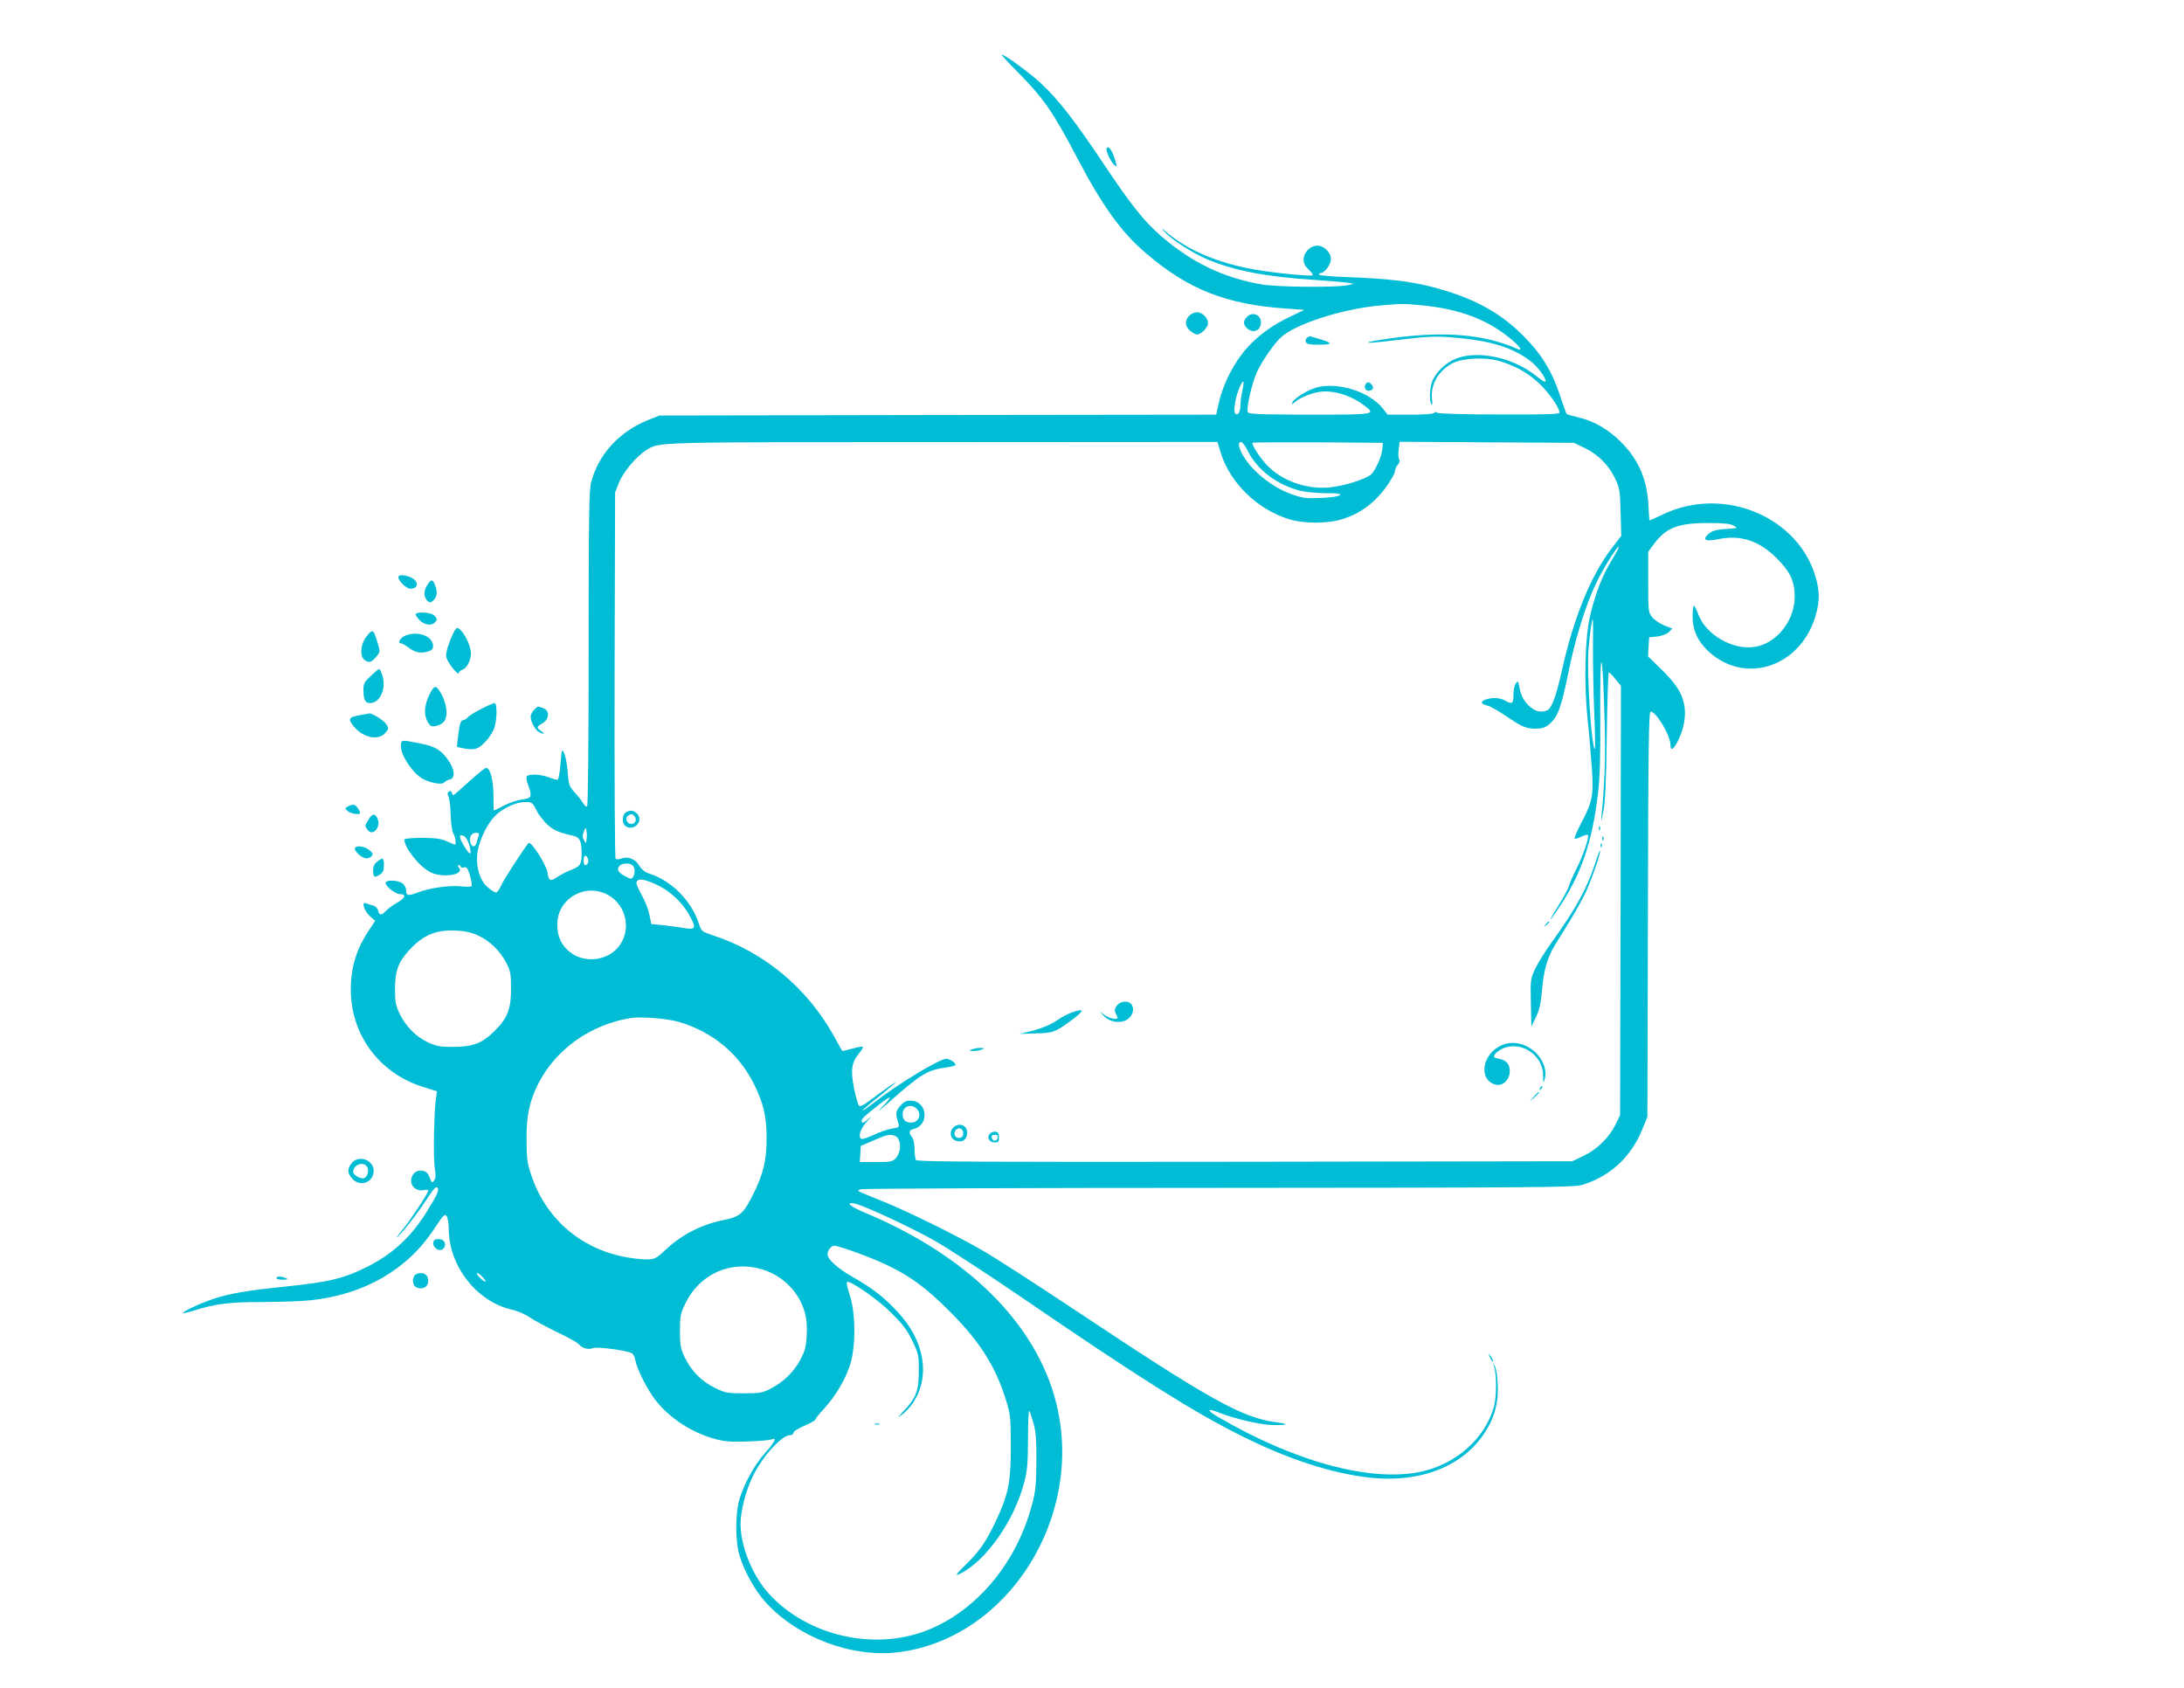 <?xml version="1.0" standalone="no"?>
<!DOCTYPE svg PUBLIC "-//W3C//DTD SVG 20010904//EN"
 "http://www.w3.org/TR/2001/REC-SVG-20010904/DTD/svg10.dtd">
<svg version="1.0" xmlns="http://www.w3.org/2000/svg"
 width="1280pt" height="989pt" viewBox="0 0 1280 989"
 preserveAspectRatio="xMidYMid meet">
<g transform="translate(0,989) scale(0.1,-0.1)"
fill="#00bcd4" stroke="none">
<path d="M5979 9453 c136 -139 195 -223 327 -475 157 -299 265 -449 414 -575
244 -209 468 -297 815 -321 l110 -8 -76 -36 c-109 -51 -187 -107 -258 -184
-75 -82 -142 -211 -166 -318 l-17 -76 -1631 -2 -1632 -3 -68 -27 c-168 -68
-289 -200 -332 -363 -13 -51 -15 -185 -15 -977 0 -568 -4 -919 -9 -923 -6 -3
-15 4 -22 16 -6 12 -28 40 -49 63 -35 39 -37 46 -43 124 -4 45 -13 94 -21 109
-13 27 -14 24 -21 -65 -5 -57 -12 -92 -19 -92 -6 0 -31 8 -56 17 -46 16 -109
18 -123 4 -4 -4 -1 -27 8 -50 25 -71 22 -78 -36 -86 -28 -4 -76 -20 -106 -36
-30 -16 -56 -29 -58 -29 -2 0 -3 39 -3 88 0 90 -19 162 -43 162 -7 0 -51 -36
-100 -80 -48 -44 -89 -80 -92 -80 -3 0 -7 7 -9 15 -2 9 -8 12 -17 6 -9 -6 -10
-14 -3 -27 6 -11 12 -60 13 -109 2 -52 9 -98 16 -110 12 -18 18 -65 9 -65 -2
0 -23 9 -47 20 -35 15 -66 20 -146 20 -64 0 -103 -4 -103 -10 0 -48 87 -158
152 -191 71 -36 203 -16 168 26 -8 10 -9 15 -1 15 6 0 11 -4 11 -9 0 -5 9 -7
19 -4 16 4 22 -4 35 -47 9 -29 13 -57 10 -62 -3 -5 -31 -6 -63 -2 -66 7 -182
-9 -255 -37 -55 -21 -66 -18 -66 16 0 13 -10 31 -22 39 -29 20 -98 21 -98 2 0
-21 58 -66 86 -66 37 0 29 -24 -19 -50 -23 -13 -52 -34 -64 -47 -28 -29 -39
-29 -47 1 -3 14 -16 26 -30 30 -13 3 -32 9 -42 13 -28 11 -9 -47 26 -78 l29
-25 -35 -53 c-76 -113 -109 -221 -108 -356 2 -261 168 -483 419 -563 l86 -27
-5 -35 c-12 -70 -18 -357 -8 -413 7 -43 6 -62 -4 -75 -11 -15 -14 -14 -24 13
-13 34 -26 45 -57 45 -52 0 -74 -76 -29 -105 15 -10 33 -14 50 -9 15 3 26 2
26 -4 0 -13 -108 -177 -146 -222 -40 -48 -55 -73 -21 -35 48 52 113 138 162
213 33 52 50 71 58 63 13 -13 1 -40 -60 -139 -90 -146 -196 -245 -338 -319
-147 -75 -232 -96 -499 -123 -224 -23 -326 -41 -422 -74 -73 -24 -179 -75
-172 -81 2 -2 33 5 68 16 124 39 205 49 398 49 103 0 229 5 280 10 316 33 569
179 727 419 53 81 61 89 73 74 6 -9 12 -42 12 -73 0 -217 162 -426 367 -474
34 -7 82 -28 108 -46 26 -18 98 -56 159 -86 62 -29 119 -61 127 -70 20 -25 56
-35 84 -24 27 10 210 -15 231 -32 7 -5 15 -23 18 -41 9 -50 72 -174 117 -231
86 -110 219 -195 359 -231 50 -13 93 -16 185 -12 66 2 128 8 138 12 32 14 18
-16 -37 -77 -61 -67 -125 -182 -152 -273 -25 -82 -25 -248 0 -330 27 -91 91
-206 152 -273 188 -208 508 -328 781 -294 642 81 1093 796 922 1465 -117 460
-518 858 -1114 1108 -92 38 -127 68 -66 56 54 -11 330 -139 471 -219 74 -42
302 -190 505 -329 689 -471 997 -665 1274 -805 285 -144 545 -229 776 -254
292 -30 540 68 667 265 58 88 81 177 76 283 -2 48 -10 96 -17 107 l-13 20 8
-20 c16 -48 16 -182 -1 -241 -53 -186 -224 -336 -430 -379 -292 -61 -733 58
-1180 318 -78 45 -75 59 5 27 92 -36 240 -70 312 -71 87 -1 97 6 21 16 -200
25 -388 129 -1178 655 -236 157 -484 317 -550 354 -157 91 -444 231 -581 286
-60 24 -118 48 -129 53 -19 10 -19 10 0 18 11 4 954 8 2096 8 1877 1 2081 3
2130 17 165 49 290 165 356 330 l28 69 3 1188 c2 970 5 1187 16 1187 32 0 115
-138 116 -192 0 -41 17 -34 44 20 36 72 50 151 36 216 -14 69 -51 124 -140
210 l-71 69 3 56 3 56 48 5 c29 4 55 14 68 26 l20 21 -45 17 c-25 10 -57 31
-71 47 -25 30 -25 33 -25 208 l0 178 29 39 c73 101 142 129 321 129 93 0 131
-4 150 -15 25 -15 25 -15 -20 -18 -77 -4 -106 -11 -129 -33 -36 -33 -14 -44
58 -29 131 28 241 -8 345 -112 74 -76 99 -123 104 -205 10 -144 -95 -289 -229
-313 -129 -24 -293 70 -336 191 -10 27 -21 49 -25 49 -5 0 -8 -28 -8 -62 0
-81 31 -148 94 -206 220 -202 551 -84 631 225 19 72 19 124 0 197 -95 365
-541 554 -900 381 -40 -19 -75 -35 -77 -35 -2 0 -4 33 -6 73 -6 163 -56 281
-162 387 -74 74 -158 123 -249 144 -35 8 -66 17 -69 20 -3 3 -21 54 -41 114
-48 143 -112 245 -221 352 -139 137 -298 220 -536 281 -129 32 -252 46 -486
55 -93 3 -168 10 -168 15 0 5 5 9 10 9 23 0 60 50 60 80 0 41 -39 80 -80 80
-41 0 -80 -39 -80 -81 0 -22 9 -39 30 -59 17 -16 27 -31 23 -33 -14 -8 -223
13 -343 34 -208 37 -380 109 -505 211 -42 35 -45 37 -20 9 43 -46 166 -125
251 -161 158 -66 344 -102 624 -120 91 -6 181 -14 200 -17 l35 -6 -35 -8 c-63
-15 -417 -12 -510 5 -221 39 -405 128 -582 280 -102 88 -175 179 -340 426
-171 256 -269 382 -372 476 -66 61 -208 164 -225 164 -5 0 44 -53 108 -117z
m2362 -1353 c214 -22 372 -81 506 -190 58 -46 83 -81 47 -65 -197 87 -429 106
-739 63 -186 -26 -184 -37 3 -14 218 26 256 28 383 16 200 -18 327 -58 429
-136 45 -34 98 -109 87 -121 -3 -3 -25 11 -49 30 -134 110 -339 156 -471 107
-60 -23 -119 -77 -142 -132 -16 -41 -20 -115 -6 -137 5 -8 7 4 4 31 -10 85 38
167 121 210 57 30 192 36 271 13 92 -26 174 -72 238 -134 56 -53 117 -141 117
-169 0 -9 -75 -12 -352 -11 -210 0 -358 5 -365 10 -7 7 -14 6 -18 -1 -4 -6
-57 -10 -139 -10 l-133 0 -30 38 c-80 98 -262 155 -388 121 -49 -13 -131 -64
-140 -86 -5 -15 -4 -16 12 -1 29 25 78 47 132 59 83 18 193 -13 279 -79 67
-51 63 -52 -323 -52 -313 1 -357 3 -362 16 -9 23 24 168 53 232 27 61 97 163
140 204 84 79 361 168 583 188 128 11 140 11 252 0z m-1060 -500 c-6 -28 -11
-65 -11 -83 0 -42 -15 -66 -31 -50 -13 13 4 107 29 160 21 45 26 35 13 -27z
m-124 -371 c55 -170 212 -323 393 -380 91 -29 231 -29 321 0 100 32 181 91
247 179 31 42 56 86 57 98 0 13 8 31 18 41 10 12 13 23 8 29 -5 5 -7 31 -4 57
l6 48 511 -3 511 -3 66 -32 c79 -39 140 -102 177 -181 24 -52 27 -70 30 -194
l4 -138 -62 -81 c-119 -158 -219 -406 -285 -704 -35 -157 -61 -228 -90 -239
-33 -12 -64 -6 -95 20 -37 31 -56 66 -66 119 -6 35 -8 37 -20 20 -8 -10 -14
-40 -14 -67 0 -52 -8 -57 -50 -33 -29 17 -78 19 -115 5 -31 -12 -26 -25 12
-35 16 -3 60 -28 100 -55 103 -70 126 -80 182 -80 39 0 56 6 81 26 50 43 70
97 111 298 39 197 102 400 164 529 38 81 125 220 132 213 3 -3 -16 -38 -41
-79 -53 -84 -99 -203 -127 -327 -30 -127 -36 -390 -15 -600 10 -91 21 -225 26
-299 10 -156 3 -190 -65 -318 -24 -46 -40 -85 -36 -87 4 -3 21 2 39 11 18 9
35 13 38 10 10 -10 -27 -119 -66 -197 -21 -41 -40 -86 -44 -100 -3 -14 -30
-65 -60 -113 -62 -99 -66 -116 -8 -29 136 200 203 391 237 678 12 95 15 212
14 447 -3 456 14 428 26 -43 5 -196 0 -332 -19 -535 -4 -37 -1 -31 10 25 12
56 17 169 21 448 3 204 8 372 12 372 4 0 22 -18 39 -40 l32 -39 -2 -1258 -3
-1258 -27 -56 c-38 -76 -109 -146 -188 -183 l-65 -31 -1919 -3 c-1537 -2
-1921 0 -1928 10 -4 7 -8 36 -8 64 0 28 -6 59 -15 70 -21 28 -18 41 10 48 95
24 80 166 -19 166 -26 0 -40 -7 -61 -32 -27 -32 -28 -41 -9 -104 5 -19 1 -22
-35 -27 -23 -3 -71 -19 -107 -36 -36 -17 -70 -28 -75 -25 -22 13 -7 60 34 104
23 24 28 32 11 17 -33 -30 -44 -33 -44 -15 0 13 21 32 106 98 70 55 78 50 19
-12 -39 -40 -31 -35 35 23 189 167 226 189 338 204 28 4 52 10 52 14 0 17 -43
42 -63 35 -64 -18 -287 -156 -415 -256 -35 -27 -65 -48 -67 -46 -2 2 41 39 96
82 54 44 99 81 99 83 0 5 -62 -39 -155 -108 -31 -24 -53 -34 -60 -29 -6 5 -19
52 -30 104 -21 109 -14 151 32 206 14 17 23 33 20 36 -3 3 -31 -2 -62 -11 -32
-9 -58 -15 -59 -13 -2 2 -24 42 -50 89 -156 280 -408 490 -708 588 -66 22 -67
23 -83 71 -44 133 -160 249 -288 290 -26 8 -45 23 -59 45 -23 40 -67 59 -105
44 -15 -5 -30 -6 -35 -1 -5 5 -7 490 -6 1078 l3 1069 23 57 c25 63 102 154
158 189 81 50 13 48 1734 48 l1615 1 22 -71z m157 17 c53 -108 169 -196 303
-231 31 -8 100 -15 152 -15 75 0 92 -3 83 -12 -7 -7 -52 -14 -110 -16 -85 -4
-107 -1 -170 21 -118 41 -243 143 -293 239 -22 44 -24 68 -5 68 7 0 25 -24 40
-54z m788 14 c-5 -44 -36 -118 -64 -148 -29 -29 -165 -72 -253 -79 -131 -10
-268 39 -355 126 -40 41 -90 115 -90 136 0 3 172 4 383 3 l382 -3 -3 -35z
m1234 -1177 c0 -98 3 -270 8 -383 5 -113 6 -203 3 -200 -21 19 -48 446 -37
584 8 99 19 176 25 176 2 0 2 -80 1 -177z m-6192 -941 c13 -27 43 -65 65 -85
37 -33 62 -44 151 -65 38 -9 47 -28 49 -97 1 -67 -7 -81 -57 -101 -26 -9 -64
-29 -85 -43 -32 -21 -40 -22 -48 -10 -5 8 -9 20 -9 28 0 41 -99 199 -113 180
-39 -50 -145 -214 -159 -246 -10 -24 -24 -43 -31 -43 -7 0 -29 13 -48 30 -50
41 -75 136 -58 219 14 71 57 156 101 200 43 44 122 81 175 81 41 0 44 -2 67
-48z m294 -169 c-3 -28 -3 -28 -16 -6 -9 17 -9 28 0 50 11 27 12 27 15 6 3
-13 3 -35 1 -50z m-632 21 c-3 -9 -9 -27 -12 -40 -8 -32 -30 -31 -38 2 -8 30
8 54 36 54 14 0 18 -5 14 -16z m-56 -55 c17 -63 7 -67 -28 -10 -34 55 -35 78
-2 61 11 -6 24 -29 30 -51z m696 -105 c-3 -8 -10 -14 -16 -14 -11 0 -14 43 -3
54 10 10 26 -23 19 -40z m262 -16 c14 -14 15 -47 2 -68 -8 -13 -14 -12 -46 5
-42 22 -51 39 -34 60 15 18 61 20 78 3z m156 -120 c71 -36 141 -104 179 -176
38 -70 33 -82 -30 -71 -27 5 -82 12 -123 17 l-73 7 -11 55 c-6 30 -26 81 -44
113 -17 31 -32 63 -32 71 0 33 46 28 134 -16z m-303 -51 c112 -60 143 -211 62
-308 -63 -75 -182 -93 -266 -40 -60 39 -91 96 -91 172 -1 151 160 247 295 176z
m-759 -239 c68 -31 128 -89 165 -160 25 -48 28 -63 28 -153 0 -118 -20 -171
-95 -245 -72 -73 -127 -94 -240 -95 -82 0 -103 4 -152 27 -69 32 -129 92 -165
166 -24 50 -28 69 -28 147 0 106 19 157 85 229 80 86 154 118 270 113 55 -3
91 -10 132 -29z m1183 -508 c197 -61 347 -187 435 -365 55 -111 73 -189 73
-315 0 -126 -18 -203 -72 -315 -64 -130 -81 -145 -187 -166 -121 -25 -234 -82
-323 -164 -70 -64 -72 -65 -126 -65 -31 0 -90 7 -133 16 -258 53 -456 229
-539 479 -23 69 -27 97 -27 210 -1 139 17 222 69 325 102 201 306 346 540 384
64 10 221 -3 290 -24z m1390 -510 c27 -29 10 -74 -28 -78 -36 -4 -57 13 -57
49 0 47 53 65 85 29z m-130 -156 c38 -15 41 -94 3 -133 -16 -18 -31 -21 -114
-21 l-95 0 3 47 3 48 75 32 c77 34 96 38 125 27z m-225 -684 c260 -96 370
-167 560 -359 166 -168 257 -314 316 -506 26 -84 28 -103 28 -270 1 -209 -14
-284 -89 -442 -55 -116 -93 -172 -173 -250 -64 -63 -69 -72 -29 -52 149 77
310 307 369 529 19 72 22 111 23 257 0 95 3 169 7 165 4 -4 15 -36 25 -72 14
-50 18 -101 17 -225 -1 -139 -4 -173 -27 -257 -89 -333 -316 -608 -599 -726
-315 -131 -714 -42 -943 210 -95 105 -164 276 -165 406 0 75 30 194 70 277 58
120 171 245 222 245 10 0 18 6 18 14 0 8 29 26 65 41 36 16 65 32 65 38 0 5
24 35 53 66 66 73 122 167 150 256 33 104 32 300 -2 403 -13 40 -21 75 -18 79
15 14 175 -96 257 -177 69 -68 95 -101 126 -165 37 -77 39 -84 39 -180 0 -115
-16 -157 -89 -234 -38 -41 -39 -42 -8 -20 18 13 47 44 63 68 103 156 69 362
-89 532 -80 87 -151 142 -270 209 -84 48 -142 101 -142 130 0 23 21 50 40 50
11 0 70 -18 130 -40z m-549 -100 c117 -36 212 -132 245 -248 11 -38 15 -80 12
-136 -3 -68 -10 -91 -37 -144 -39 -72 -97 -129 -173 -169 -48 -25 -62 -28
-158 -28 -99 0 -109 2 -172 33 -78 38 -138 100 -177 182 -22 47 -26 68 -26
150 0 86 3 101 31 160 84 176 270 258 455 200z m-1641 -45 c13 -14 19 -25 13
-25 -5 0 -20 11 -33 25 -13 14 -19 25 -13 25 5 0 20 -11 33 -25z"/>
<path d="M7661 7911 c-8 -5 -11 -16 -8 -25 5 -13 22 -16 79 -16 81 0 81 10 -1
34 -30 9 -55 16 -55 16 -1 0 -7 -4 -15 -9z"/>
<path d="M8007 7643 c-15 -14 -7 -43 12 -43 26 0 36 17 21 35 -14 16 -23 19
-33 8z"/>
<path d="M3668 5129 c-22 -12 -24 -62 -4 -78 46 -38 111 25 71 69 -20 22 -41
25 -67 9z m51 -23 c17 -20 2 -48 -23 -44 -24 3 -34 37 -14 49 18 12 24 11 37
-5z"/>
<path d="M9371 5034 c0 -11 3 -14 6 -6 3 7 2 16 -1 19 -3 4 -6 -2 -5 -13z"/>
<path d="M9391 4974 c0 -11 3 -14 6 -6 3 7 2 16 -1 19 -3 4 -6 -2 -5 -13z"/>
<path d="M9381 4934 c0 -11 3 -14 6 -6 3 7 2 16 -1 19 -3 4 -6 -2 -5 -13z"/>
<path d="M9351 4837 c-48 -150 -116 -274 -259 -472 -35 -49 -78 -117 -94 -151
-28 -60 -29 -65 -26 -200 l3 -139 27 55 c21 43 29 79 36 165 10 111 31 182 74
255 12 19 50 82 86 139 35 57 79 136 97 175 36 79 89 235 83 241 -2 3 -15 -28
-27 -68z"/>
<path d="M9059 4473 c-13 -16 -12 -17 4 -4 16 13 21 21 13 21 -2 0 -10 -8 -17
-17z"/>
<path d="M6545 3996 c-13 -19 -14 -29 -6 -45 6 -11 11 -22 11 -25 0 -14 -50
-4 -76 16 l-29 21 26 -28 c37 -38 103 -45 142 -15 29 23 37 66 15 88 -21 21
-66 14 -83 -12z"/>
<path d="M6277 3955 c-21 -8 -50 -23 -65 -33 -49 -35 -96 -55 -167 -74 l-70
-17 95 3 c104 3 114 7 208 76 82 60 81 75 -1 45z"/>
<path d="M8785 3757 c-104 -59 -116 -199 -19 -223 39 -10 78 24 82 70 4 46
-17 73 -64 82 -28 5 -32 9 -24 24 5 9 25 25 44 34 108 51 240 -35 240 -157 0
-47 1 -49 9 -21 20 68 -28 155 -106 193 -56 27 -112 26 -162 -2z"/>
<path d="M5695 3740 c-17 -7 -16 -9 10 -9 17 0 39 4 50 9 17 7 16 9 -10 9 -16
0 -39 -4 -50 -9z"/>
<path d="M9026 3513 c-6 -14 -5 -15 5 -6 7 7 10 15 7 18 -3 3 -9 -2 -12 -12z"/>
<path d="M8989 3463 l-24 -28 28 24 c15 14 27 26 27 28 0 8 -8 1 -31 -24z"/>
<path d="M5585 3280 c-24 -27 -13 -68 22 -76 34 -9 57 6 61 42 6 49 -49 72
-83 34z m60 -30 c0 -18 -6 -26 -21 -28 -26 -4 -40 24 -23 45 18 21 44 11 44
-17z"/>
<path d="M5800 3245 c-18 -22 -1 -50 31 -50 20 0 24 5 24 30 0 23 -5 31 -21
33 -11 2 -27 -4 -34 -13z m48 -22 c-2 -10 -10 -18 -18 -18 -8 0 -16 8 -18 18
-2 12 3 17 18 17 15 0 20 -5 18 -17z"/>
<path d="M5128 1543 c6 -2 18 -2 25 0 6 3 1 5 -13 5 -14 0 -19 -2 -12 -5z"/>
<path d="M6486 9021 c-8 -12 25 -81 47 -100 14 -11 14 -7 1 36 -16 53 -38 82
-48 64z"/>
<path d="M6970 8040 c-28 -28 -25 -64 6 -89 15 -12 32 -21 39 -21 24 0 65 41
65 66 0 31 -33 64 -65 64 -14 0 -34 -9 -45 -20z"/>
<path d="M7307 8032 c-22 -24 -21 -45 1 -65 37 -34 82 -15 82 35 0 45 -53 64
-83 30z"/>
<path d="M2336 6512 c-10 -16 43 -72 69 -72 36 0 49 23 28 49 -20 24 -87 40
-97 23z"/>
<path d="M2505 6463 c-21 -31 -23 -67 -5 -88 16 -19 25 -19 44 1 19 18 20 53
4 89 -14 32 -21 31 -43 -2z"/>
<path d="M2437 6293 c-4 -4 5 -19 20 -35 28 -30 70 -37 91 -16 16 16 15 23 -4
42 -16 16 -94 23 -107 9z"/>
<path d="M2651 6168 c-11 -24 -25 -62 -31 -85 -9 -38 -8 -46 13 -80 27 -42 57
-71 57 -55 0 6 9 14 20 17 25 8 50 55 50 95 0 53 -53 150 -82 150 -4 0 -17
-19 -27 -42z"/>
<path d="M2145 6156 c-33 -43 -37 -112 -9 -133 27 -19 40 -16 68 17 25 30 25
31 9 83 -24 82 -29 84 -68 33z"/>
<path d="M2380 6167 c-32 -11 -55 -47 -30 -47 6 0 26 -11 43 -24 41 -30 69
-36 111 -25 26 7 34 14 34 34 0 55 -85 89 -158 62z"/>
<path d="M2173 5929 c-36 -33 -43 -46 -43 -77 0 -63 9 -82 39 -82 59 0 97 87
71 164 -6 20 -15 36 -18 36 -4 0 -26 -19 -49 -41z"/>
<path d="M2515 5816 c-29 -62 -32 -116 -8 -157 15 -25 22 -29 48 -23 47 10 67
40 61 97 -5 50 -40 122 -62 131 -9 3 -23 -14 -39 -48z"/>
<path d="M2819 5735 c-36 -18 -71 -40 -78 -49 -8 -9 -19 -16 -26 -16 -15 0
-22 -23 -31 -101 l-6 -56 32 -7 c71 -14 92 -8 134 37 23 23 47 61 54 84 16 54
16 143 0 143 -7 -1 -43 -16 -79 -35z"/>
<path d="M3130 5730 c-11 -11 -20 -29 -20 -40 0 -29 27 -78 49 -90 30 -15 38
-12 13 6 -29 20 -28 26 8 46 40 23 43 74 4 88 -33 13 -31 13 -54 -10z"/>
<path d="M2103 5698 c-61 -11 -65 -22 -27 -68 55 -64 142 -81 182 -35 21 24
21 27 6 51 -16 23 -83 66 -101 63 -4 -1 -32 -6 -60 -11z"/>
<path d="M2350 5515 c0 -55 72 -160 131 -191 48 -24 111 -34 123 -19 6 7 20
15 31 17 35 6 31 59 -9 115 -44 61 -77 80 -172 98 -105 21 -104 21 -104 -20z"/>
<path d="M2042 5166 c-22 -12 -22 -13 -4 -29 17 -16 72 -24 72 -11 0 13 -20
42 -33 47 -7 3 -23 -1 -35 -7z"/>
<path d="M2160 5088 c-24 -39 -23 -38 -4 -63 27 -36 75 14 59 61 -14 39 -32
40 -55 2z"/>
<path d="M2080 4917 c0 -20 43 -57 67 -57 11 0 26 6 32 14 9 11 6 18 -15 35
-30 24 -84 29 -84 8z"/>
<path d="M2211 4841 c-17 -13 -24 -29 -24 -50 0 -41 7 -47 38 -27 20 13 25 25
25 56 0 45 -5 47 -39 21z"/>
<path d="M2061 3074 c-27 -34 -26 -57 2 -90 46 -53 127 -24 127 45 0 65 -89
95 -129 45z m89 -19 c15 -19 6 -61 -16 -69 -18 -7 -64 18 -64 35 0 42 54 65
80 34z"/>
<path d="M2547 2624 c-27 -27 20 -77 49 -53 23 19 13 53 -16 57 -14 2 -29 0
-33 -4z"/>
<path d="M2432 2418 c-7 -7 -12 -21 -12 -33 0 -12 5 -26 12 -33 7 -7 21 -12
33 -12 12 0 26 5 33 12 7 7 12 21 12 33 0 12 -5 26 -12 33 -7 7 -21 12 -33 12
-12 0 -26 -5 -33 -12z"/>
<path d="M1620 2400 c0 -5 17 -10 38 -9 30 0 33 2 17 9 -28 12 -55 12 -55 0z"/>
<path d="M8731 1940 c14 -31 19 -36 19 -24 0 6 -7 19 -16 30 -14 18 -14 18 -3
-6z"/>
</g>
</svg>
